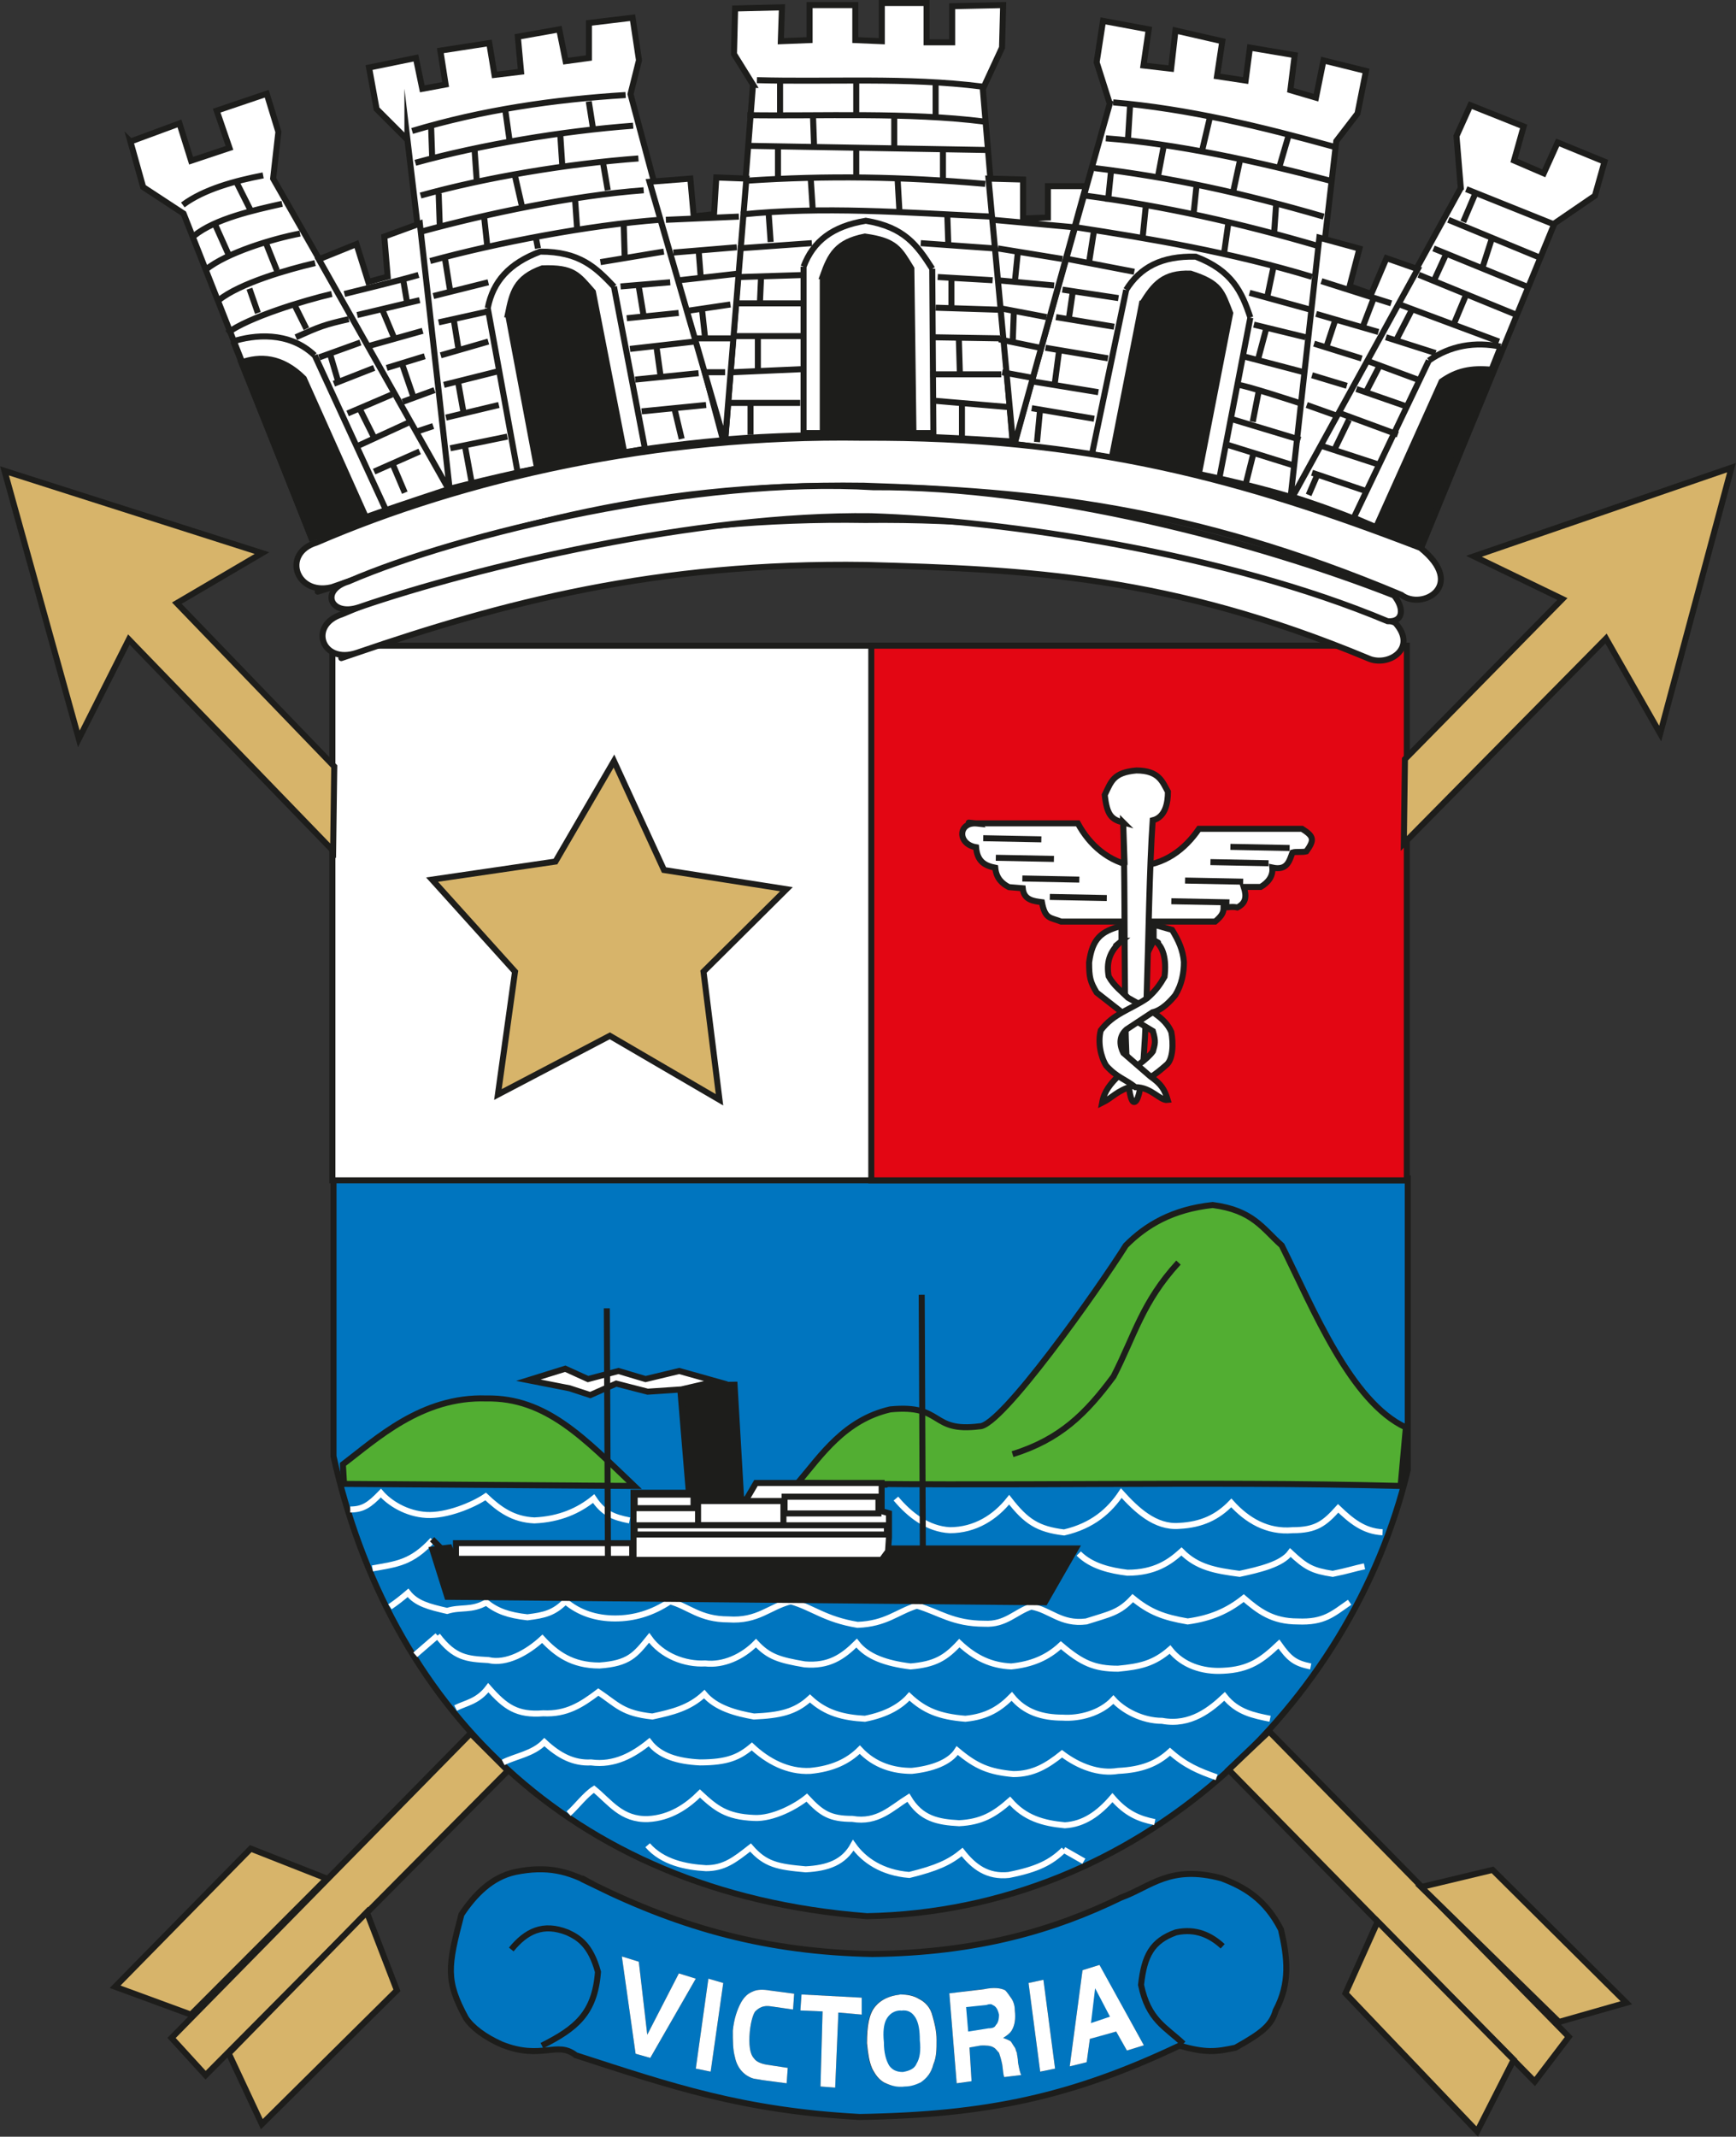 <?xml version="1.0" encoding="UTF-8"?><svg id="Camada_2" xmlns="http://www.w3.org/2000/svg" viewBox="0 0 92.29 113.54"><rect x="0" y="0" width="92.29" height="113.54" fill="#333333" stroke="none"/><g id="Camada_1-2"><path d="M17.73,62.57v14.81c2.87,12.95,12.27,23.2,28.36,24.44,14.52-.28,25.77-11.26,28.75-23.71v-15.49l-57.11-.06Z" style="fill:#0075bf; stroke-width:0px;"/><path d="M17.73,62.57v14.81c2.87,12.95,12.27,23.2,28.36,24.44,14.52-.28,25.77-11.26,28.75-23.71v-15.49l-57.11-.06Z" style="fill:none; stroke:#1d1d1b; stroke-miterlimit:22.93; stroke-width:.32px;"/><rect x="17.67" y="34.31" width="56.89" height="28.41" style="fill:#fff; stroke-width:0px;"/><rect x="17.67" y="34.31" width="56.89" height="28.41" style="fill:none; stroke:#1d1d1b; stroke-miterlimit:22.93; stroke-width:.32px;"/><rect x="46.32" y="34.31" width="28.47" height="28.41" style="fill:#e30613; stroke-width:0px;"/><rect x="46.32" y="34.31" width="28.47" height="28.41" style="fill:none; stroke:#1d1d1b; stroke-miterlimit:22.93; stroke-width:.32px;"/><path d="M51.94,43.75h5.36c.62,1.15,1.64,2.06,3.05,2.29,1.58-.06,2.65-.92,3.39-2h5.48c.62.4.68.57.23,1.2-.23.06-.56,0-.74.06-.17.46-.28.97-1.07.8.05.46-.23.8-.62,1.03h-.9c.17.52.11.86-.34,1.09-.28-.06-.45,0-.73,0,0,.29-.11.46-.45.75h-8.19c-.57-.23-.85-.11-1.02-1.03-.45-.06-.96-.11-1.02-.74l-.73-.06c-.34-.17-.68-.46-.73-1.03-.56-.11-.96-.34-1.02-1.09-1.02-.17-.96-1.37.06-1.26,0,0-1.02-.11,0,0" style="fill:#fff; stroke-width:0px;"/><path d="M51.94,43.75h5.36c.62,1.15,1.64,2.06,3.05,2.29,1.58-.06,2.65-.92,3.39-2h5.48c.62.4.68.57.23,1.2-.23.06-.56,0-.74.06-.17.46-.28.97-1.07.8.05.46-.23.8-.62,1.03h-.9c.17.52.11.86-.34,1.09-.28-.06-.45,0-.73,0,0,.29-.11.46-.45.75h-8.19c-.57-.23-.85-.11-1.02-1.03-.45-.06-.96-.11-1.02-.74l-.73-.06c-.34-.17-.68-.46-.73-1.03-.56-.11-.96-.34-1.02-1.09-1.02-.17-.96-1.37.06-1.26,0,0-1.02-.11,0,0Z" style="fill:none; stroke:#1d1d1b; stroke-miterlimit:22.93; stroke-width:.32px;"/><path d="M59.72,43.71c-.64-.17-.87-.4-.99-1.47.35-.73.46-1.19,1.68-1.3,1.22,0,1.39.62,1.68,1.13,0,.56-.12,1.35-.81,1.52-.35,5.03-.18,14.97-.99,14.97-.69,0-.4-9.89-.58-14.86,0,0,.17,4.97,0,0" style="fill:#fff; stroke-width:0px;"/><path d="M59.72,43.71c-.64-.17-.87-.4-.99-1.47.35-.73.46-1.19,1.68-1.3,1.22,0,1.39.62,1.68,1.13,0,.56-.12,1.35-.81,1.52-.35,5.03-.18,14.97-.99,14.97-.69,0-.4-9.89-.58-14.86,0,0,.17,4.97,0,0Z" style="fill:none; stroke:#1d1d1b; stroke-miterlimit:22.93; stroke-width:.32px;"/><path d="M59.62,50v-.8c-1.09.29-1.55.68-1.72,1.94,0,.8.06,1.03.4,1.6l1.38,1.08,1.61.97c.17.57.11.68,0,1.08-.29.4-1.04.97-1.84,1.31-.4.4-.75.8-.86,1.42.57-.28.75-.63,1.67-.91.75-.29,1.21-.63,1.72-1.08.4-.29.4-1.2.29-1.77-.34-.8-1.21-1.2-2.3-1.82-.34-.34-.75-.63-1.03-1.14-.12-.68,0-1.31.69-1.88,0,0-.69.57,0,0" style="fill:#fff; stroke-width:0px;"/><path d="M59.62,50v-.8c-1.09.29-1.55.68-1.72,1.94,0,.8.06,1.03.4,1.6l1.38,1.08,1.61.97c.17.57.11.68,0,1.08-.29.4-1.04.97-1.84,1.31-.4.4-.75.8-.86,1.42.57-.28.75-.63,1.67-.91.75-.29,1.21-.63,1.72-1.08.4-.29.4-1.2.29-1.77-.34-.8-1.21-1.2-2.3-1.82-.34-.34-.75-.63-1.03-1.14-.12-.68,0-1.31.69-1.88,0,0-.69.57,0,0Z" style="fill:none; stroke:#1d1d1b; stroke-miterlimit:22.93; stroke-width:.32px;"/><path d="M61.33,49.98v-.85l.98.28c.35.57.58,1.08.63,1.71,0,.57-.11,1.19-.46,1.76-.23.28-.69.8-1.21.91l-1.38.91c-.46.4-.34.91-.17,1.25l1.44,1.25c.57.4.75.68.92,1.25-.4.06-.86-.68-1.72-.68-.57-.45-.98-.51-1.55-1.14-.29-.46-.46-1.25-.29-1.88.69-.91,1.55-1.08,2.47-1.71.46-.4.69-.74.92-1.14.11-.91-.06-1.65-.57-1.94,0,0,.52.29,0,0" style="fill:#fff; stroke-width:0px;"/><path d="M61.33,49.98v-.85l.98.28c.35.57.58,1.08.63,1.71,0,.57-.11,1.19-.46,1.76-.23.28-.69.8-1.21.91l-1.38.91c-.46.4-.34.91-.17,1.25l1.44,1.25c.57.4.75.68.92,1.25-.4.06-.86-.68-1.72-.68-.57-.45-.98-.51-1.55-1.14-.29-.46-.46-1.25-.29-1.88.69-.91,1.55-1.08,2.47-1.71.46-.4.69-.74.92-1.14.11-.91-.06-1.65-.57-1.94,0,0,.52.29,0,0Z" style="fill:none; stroke:#1d1d1b; stroke-miterlimit:22.93; stroke-width:.32px;"/><path d="M62.27,47.89l3.09.06M63,46.79l3.09.06M64.35,45.81l3.09.06M65.41,45l3.15.06M55.81,47.66l3.03.06M54.35,46.68l3.03.06M52.94,45.58l3.09.06M52.27,44.54l3.09.06" style="fill:none; stroke:#1d1d1b; stroke-miterlimit:22.93; stroke-width:.32px;"/><polygon points="25.02 92.11 9.12 108.29 10.93 110.27 27 94.09 25.02 92.11" style="fill:#d7b46a; stroke-width:0px;"/><polygon points="25.02 92.11 9.12 108.29 10.93 110.27 27 94.09 25.02 92.11" style="fill:none; stroke:#1d1d1b; stroke-miterlimit:22.93; stroke-width:.32px;"/><polygon points="17.37 99.82 13.33 98.23 6.12 105.57 10.15 107.05 17.37 99.82" style="fill:#d7b46a; stroke-width:0px;"/><polygon points="17.37 99.82 13.33 98.23 6.12 105.57 10.15 107.05 17.37 99.82" style="fill:none; stroke:#1d1d1b; stroke-miterlimit:22.93; stroke-width:.32px;"/><polygon points="19.5 101.61 21.1 105.76 13.92 112.87 12.16 109.11 19.5 101.61" style="fill:#d7b46a; stroke-width:0px;"/><polygon points="19.5 101.61 21.1 105.76 13.92 112.87 12.16 109.11 19.5 101.61" style="fill:none; stroke:#1d1d1b; stroke-miterlimit:22.93; stroke-width:.32px;"/><path d="M65.32,94.04l16.27,16.57,1.81-2.38-15.93-16.23c-.91.85-2.15,2.04-2.15,2.04" style="fill:#d7b46a; stroke-width:0px;"/><path d="M65.32,94.04l16.27,16.57,1.81-2.38-15.93-16.23c-.91.85-2.15,2.04-2.15,2.04Z" style="fill:none; stroke:#1d1d1b; stroke-miterlimit:22.93; stroke-width:.32px;"/><polygon points="75.55 100.27 79.35 99.36 86.46 106.42 82.88 107.44 75.55 100.27" style="fill:#d7b46a; stroke-width:0px;"/><polygon points="75.55 100.27 79.35 99.36 86.46 106.42 82.88 107.44 75.55 100.27" style="fill:none; stroke:#1d1d1b; stroke-miterlimit:22.93; stroke-width:.32px;"/><polygon points="73.24 102.11 71.53 105.92 78.53 113.26 80.47 109.45 73.24 102.11" style="fill:#d7b46a; stroke-width:0px;"/><polygon points="73.24 102.11 71.53 105.92 78.53 113.26 80.47 109.45 73.24 102.11" style="fill:none; stroke:#1d1d1b; stroke-miterlimit:22.93; stroke-width:.32px;"/><polygon points="17.77 40.73 9.4 32.05 13.93 29.39 .24 25.02 4.19 39.26 6.85 33.98 17.71 45.21 17.77 40.73" style="fill:#d7b46a; stroke-width:0px;"/><polygon points="17.77 40.73 9.4 32.05 13.93 29.39 .24 25.02 4.19 39.26 6.85 33.98 17.71 45.21 17.77 40.73" style="fill:none; stroke:#1d1d1b; stroke-miterlimit:22.93; stroke-width:.32px;"/><polygon points="74.69 40.34 83.06 31.83 78.36 29.56 92.05 24.85 88.26 38.98 85.38 33.93 74.63 44.82 74.69 40.34" style="fill:#d7b46a; stroke-width:0px;"/><polygon points="74.69 40.34 83.06 31.83 78.36 29.56 92.05 24.85 88.26 38.98 85.38 33.93 74.63 44.82 74.69 40.34" style="fill:none; stroke:#1d1d1b; stroke-miterlimit:22.93; stroke-width:.32px;"/><path d="M6.94,7.52l2.6-.96.62,1.98,2.04-.68-.68-1.98,2.66-.9.62,2.03-.28,2.48c3.11,5.42,6.28,11.06,9.39,16.48-2.55.85-4.98,1.64-7.36,2.6l-6.79-17.22-2.15-1.41-.68-2.43Z" style="fill:#fff; stroke-width:0px;"/><path d="M6.94,7.52l2.6-.96.62,1.98,2.04-.68-.68-1.98,2.66-.9.62,2.03-.28,2.48c3.11,5.42,6.28,11.06,9.39,16.48-2.55.85-4.98,1.64-7.36,2.6l-6.79-17.22-2.15-1.41-.68-2.43Z" style="fill:none; stroke:#1d1d1b; stroke-miterlimit:22.93; stroke-width:.32px;"/><path d="M21.66,7.43l-1.64-1.64-.4-2.2,2.49-.51.34,1.64,1.24-.23-.28-1.8,2.6-.4.28,1.69,1.41-.17-.17-1.86,2.2-.39.34,1.69,1.24-.17v-1.86l2.32-.28.34,2.26-.45,1.8,4.92,18.39c-5.09.45-9.66,1.35-14.58,2.59l-2.2-18.56Z" style="fill:#fff; stroke-width:0px;"/><path d="M21.66,7.43l-1.64-1.64-.4-2.2,2.49-.51.34,1.64,1.24-.23-.28-1.8,2.6-.4.28,1.69,1.41-.17-.17-1.86,2.2-.39.34,1.69,1.24-.17v-1.86l2.32-.28.34,2.26-.45,1.8,4.92,18.39c-5.09.45-9.66,1.35-14.58,2.59l-2.2-18.56Z" style="fill:none; stroke:#1d1d1b; stroke-miterlimit:22.93; stroke-width:.32px;"/><path d="M58.98,5.45l-.68-2.14.34-2.2,2.43.45-.28,1.92,1.47.17.23-2.03,2.49.57-.28,1.86,1.52.23.23-1.75,2.38.4-.23,1.86,1.36.4.4-1.98,2.26.56-.45,2.26-1.13,1.47c-.73,6.32-1.47,12.64-2.2,18.97-4.92-1.47-9.95-2.2-14.92-2.88l5.09-18.12Z" style="fill:#fff; stroke-width:0px;"/><path d="M58.98,5.45l-.68-2.14.34-2.2,2.43.45-.28,1.92,1.47.17.23-2.03,2.49.57-.28,1.86,1.52.23.23-1.75,2.38.4-.23,1.86,1.36.4.4-1.98,2.26.56-.45,2.26-1.13,1.47c-.73,6.32-1.47,12.64-2.2,18.97-4.92-1.47-9.95-2.2-14.92-2.88l5.09-18.12Z" style="fill:none; stroke:#1d1d1b; stroke-miterlimit:22.93; stroke-width:.32px;"/><path d="M40.04,4.51l-1.02-1.64.06-2.42,2.49-.06-.06,1.8,1.53-.06V.27h2.43v1.86l1.41.06V.16h2.38v2.09h1.36V.33l2.71-.06-.06,2.26-1.02,2.2,1.58,18.73c-5.15-.34-10.23-.51-15.27-.11l1.47-18.84Z" style="fill:#fff; stroke-width:0px;"/><path d="M40.04,4.51l-1.02-1.64.06-2.42,2.49-.06-.06,1.8,1.53-.06V.27h2.43v1.86l1.41.06V.16h2.38v2.09h1.36V.33l2.71-.06-.06,2.26-1.02,2.2,1.58,18.73c-5.15-.34-10.23-.51-15.27-.11l1.47-18.84Z" style="fill:none; stroke:#1d1d1b; stroke-miterlimit:22.93; stroke-width:.32px;"/><path d="M77.66,10l-.23-2.77.74-1.64,2.83,1.13-.51,1.81,1.58.68.74-1.64,2.49,1.02-.51,1.81-2.15,1.47-7.08,17.22c-2.21-1.02-4.59-1.98-6.91-2.71l9-16.37Z" style="fill:#fff; stroke-width:0px;"/><path d="M77.66,10l-.23-2.77.74-1.64,2.83,1.13-.51,1.81,1.58.68.74-1.64,2.49,1.02-.51,1.81-2.15,1.47-7.08,17.22c-2.21-1.02-4.59-1.98-6.91-2.71l9-16.37Z" style="fill:none; stroke:#1d1d1b; stroke-miterlimit:22.93; stroke-width:.32px;"/><polygon points="16.95 13.78 18.95 12.97 19.58 14.98 20.61 14.7 20.43 12.57 22.32 11.88 23.92 26.12 16.95 13.78" style="fill:#fff; stroke-width:0px;"/><polygon points="16.95 13.78 18.95 12.97 19.58 14.98 20.61 14.7 20.43 12.57 22.32 11.88 23.92 26.12 16.95 13.78" style="fill:none; stroke:#1d1d1b; stroke-miterlimit:22.93; stroke-width:.32px;"/><polygon points="34.53 9.66 36.7 9.49 36.88 11.5 37.96 11.38 38.08 9.43 39.68 9.49 38.54 23.51 34.53 9.66" style="fill:#fff; stroke-width:0px;"/><polygon points="34.53 9.66 36.7 9.49 36.88 11.5 37.96 11.38 38.08 9.43 39.68 9.49 38.54 23.51 34.53 9.66" style="fill:none; stroke:#1d1d1b; stroke-miterlimit:22.93; stroke-width:.32px;"/><polygon points="52.55 9.49 54.39 9.54 54.39 11.61 55.71 11.56 55.71 9.89 57.73 9.89 53.88 23.8 52.55 9.49" style="fill:#fff; stroke-width:0px;"/><polygon points="52.55 9.49 54.39 9.54 54.39 11.61 55.71 11.56 55.71 9.89 57.73 9.89 53.88 23.8 52.55 9.49" style="fill:none; stroke:#1d1d1b; stroke-miterlimit:22.93; stroke-width:.32px;"/><polygon points="70.14 12.63 72.27 13.21 71.75 15.21 72.9 15.62 73.71 13.72 75.37 14.3 68.59 26.63 70.14 12.63" style="fill:#fff; stroke-width:0px;"/><polygon points="70.14 12.63 72.27 13.21 71.75 15.21 72.9 15.62 73.71 13.72 75.37 14.3 68.59 26.63 70.14 12.63" style="fill:none; stroke:#1d1d1b; stroke-miterlimit:22.93; stroke-width:.32px;"/><path d="M12.83,19.26c.97-.34,2.12-.34,3.32.85l3.26,7.28-2.86,1.14-3.72-9.27Z" style="fill:#1d1d1b; stroke-width:0px;"/><path d="M12.83,19.26c.97-.34,2.12-.34,3.32.85l3.26,7.28-2.86,1.14-3.72-9.27Z" style="fill:none; stroke:#1d1d1b; stroke-miterlimit:22.93; stroke-width:.32px;"/><path d="M16.73,18.88l3.82,8.29-3.99,1.42-4.16-10.45M12.39,18.14c1.08-.34,2.96-.57,4.33.74" style="fill:none; stroke:#1d1d1b; stroke-miterlimit:22.93; stroke-width:.32px;"/><path d="M27,16.7c.23-1.13.4-1.93,1.83-2.44,1.66-.06,1.89.34,2.69,1.25l1.66,8.51-4.63.85-1.54-8.17Z" style="fill:#1d1d1b; stroke-width:0px;"/><path d="M27,16.7c.23-1.13.4-1.93,1.83-2.44,1.66-.06,1.89.34,2.69,1.25l1.66,8.51-4.63.85-1.54-8.17Z" style="fill:none; stroke:#1d1d1b; stroke-miterlimit:22.93; stroke-width:.32px;"/><path d="M32.64,15.23l1.65,8.62-6.77,1.25-1.59-8.73M25.93,16.37c.28-1.42,1.14-2.38,2.79-3,2.11,0,2.96.85,3.93,1.87" style="fill:none; stroke:#1d1d1b; stroke-miterlimit:22.93; stroke-width:.32px;"/><path d="M43.74,14.67c.4-1.13.75-1.81,2.24-2.1,1.66.23,1.84.68,2.47,1.7l.11,8.68-4.82.06v-8.34Z" style="fill:#1d1d1b; stroke-width:0px;"/><path d="M43.74,14.67c.4-1.13.75-1.81,2.24-2.1,1.66.23,1.84.68,2.47,1.7l.11,8.68-4.82.06v-8.34Z" style="fill:none; stroke:#1d1d1b; stroke-miterlimit:22.93; stroke-width:.32px;"/><path d="M49.56,14.28l.06,8.73h-6.9v-8.84M42.72,14.17c.51-1.36,1.54-2.15,3.31-2.44,2.05.34,2.73,1.3,3.53,2.55" style="fill:none; stroke:#1d1d1b; stroke-miterlimit:22.93; stroke-width:.32px;"/><path d="M60.72,16.13c.63-1.02,1.14-1.64,2.57-1.59,1.6.51,1.66.96,2.11,2.1l-1.66,8.51-4.63-.85,1.6-8.17Z" style="fill:#1d1d1b; stroke-width:0px;"/><path d="M60.72,16.13c.63-1.02,1.14-1.64,2.57-1.59,1.6.51,1.66.96,2.11,2.1l-1.66,8.51-4.63-.85,1.6-8.17Z" style="fill:none; stroke:#1d1d1b; stroke-miterlimit:22.93; stroke-width:.32px;"/><path d="M66.47,16.88l-1.65,8.56-6.77-1.3,1.82-8.73M59.87,15.4c.74-1.19,1.88-1.81,3.7-1.76,1.93.74,2.45,1.87,2.9,3.23" style="fill:none; stroke:#1d1d1b; stroke-miterlimit:22.93; stroke-width:.32px;"/><path d="M79.33,19.65c-1.15-.11-1.89.06-2.69.62l-3.43,7.62,2.35,1.02,3.78-9.27Z" style="fill:#1d1d1b; stroke-width:0px;"/><path d="M79.33,19.65c-1.15-.11-1.89.06-2.69.62l-3.43,7.62,2.35,1.02,3.78-9.27Z" style="fill:none; stroke:#1d1d1b; stroke-miterlimit:22.93; stroke-width:.32px;"/><path d="M75.96,19.16l-3.99,8.35,3.59,1.53,4.22-10.62M79.78,18.42c-1.37-.28-2.68-.06-3.82.74" style="fill:none; stroke:#1d1d1b; stroke-miterlimit:22.93; stroke-width:.32px;"/><polygon points="22.97 46.74 29.53 45.78 32.64 40.44 35.3 46.23 41.81 47.25 37.4 51.63 38.25 58.44 32.42 55.04 26.47 58.16 27.38 51.63 22.97 46.74" style="fill:#d7b46a; stroke-width:0px;"/><polygon points="22.97 46.74 29.53 45.78 32.64 40.44 35.3 46.23 41.81 47.25 37.4 51.63 38.25 58.44 32.42 55.04 26.47 58.16 27.38 51.63 22.97 46.74" style="fill:none; stroke:#1d1d1b; stroke-miterlimit:22.93; stroke-width:.32px;"/><path d="M17.79,31.15c8.16-2.84,16.15-5.51,28.13-5.34,9.11.29,17.33,1.08,28.58,5.8,1.12.85,3.49-.51,1.01-2.5-9.45-3.64-17.72-5.91-29.65-5.85-11.03-.17-21.27,2.22-29.03,5.57-1.91.57-1.07,2.96.96,2.33,0,0-2.03.63,0,0" style="fill:#fff; stroke-width:0px;"/><path d="M17.79,31.15c8.16-2.84,16.15-5.51,28.13-5.34,9.11.29,17.33,1.08,28.58,5.8,1.12.85,3.49-.51,1.01-2.5-9.45-3.64-17.72-5.91-29.65-5.85-11.03-.17-21.27,2.22-29.03,5.57-1.91.57-1.07,2.96.96,2.33,0,0-2.03.63,0,0Z" style="fill:none; stroke:#1d1d1b; stroke-miterlimit:22.93; stroke-width:.32px;"/><path d="M18.97,34.69c7.65-2.62,15.87-4.84,27.07-4.67,8.5.23,16.15.57,26.67,4.95,1.07.51,2.7-.51,1.46-1.88-8.83-3.47-17.11-5.58-28.19-5.46-10.3-.17-20.6,1.94-27.8,5.01-1.8.57-1.07,2.68.79,2.05,0,0-1.86.63,0,0" style="fill:#fff; stroke-width:0px;"/><path d="M18.97,34.69c7.65-2.62,15.87-4.84,27.07-4.67,8.5.23,16.15.57,26.67,4.95,1.07.51,2.7-.51,1.46-1.88-8.83-3.47-17.11-5.58-28.19-5.46-10.3-.17-20.6,1.94-27.8,5.01-1.8.57-1.07,2.68.79,2.05,0,0-1.86.63,0,0Z" style="fill:none; stroke:#1d1d1b; stroke-miterlimit:22.93; stroke-width:.32px;"/><path d="M19.08,32.27c6.3-2.16,18.01-4.96,27.23-4.84,7.03.23,18.79,1.94,27.46,5.58.84.06.9-.68.34-1.37-7.26-2.85-18.46-5.81-27.68-5.75-9.28-.57-22,2.45-27.91,5.01-1.52.46-.96,1.88.56,1.37,0,0-1.52.51,0,0" style="fill:#fff; stroke-width:0px;"/><path d="M19.08,32.27c6.3-2.16,18.01-4.96,27.23-4.84,7.03.23,18.79,1.94,27.46,5.58.84.06.9-.68.34-1.37-7.26-2.85-18.46-5.81-27.68-5.75-9.28-.57-22,2.45-27.91,5.01-1.52.46-.96,1.88.56,1.37,0,0-1.52.51,0,0Z" style="fill:none; stroke:#1d1d1b; stroke-miterlimit:22.93; stroke-width:.32px;"/><path d="M18.23,77.81c1.75-1.32,4.18-3.62,7.63-3.5,3.17-.06,5.2,2.12,7.86,4.65l-15.43-.11-.06-1.03Z" style="fill:#52ae32; stroke-width:0px;"/><path d="M18.23,77.81c1.75-1.32,4.18-3.62,7.63-3.5,3.17-.06,5.2,2.12,7.86,4.65l-15.43-.11-.06-1.03Z" style="fill:none; stroke:#1d1d1b; stroke-miterlimit:22.93; stroke-width:.32px;"/><path d="M42.42,78.79c1.24-1.47,2.48-3.34,4.91-3.9,2.88-.28,2.09,1.24,4.74.9,1.13.06,6.32-7.29,7.78-9.61,1.07-1.08,2.48-1.92,4.62-2.15,2.14.28,2.65,1.24,3.67,2.15,1.69,3.39,3.67,8.31,6.6,9.67l-.28,3.11c-10.6-.28-21.49.06-32.03-.17,0,0,10.54.23,0,0" style="fill:#52ae32; stroke-width:0px;"/><path d="M42.42,78.79c1.24-1.47,2.48-3.34,4.91-3.9,2.88-.28,2.09,1.24,4.74.9,1.13.06,6.32-7.29,7.78-9.61,1.07-1.08,2.48-1.92,4.62-2.15,2.14.28,2.65,1.24,3.67,2.15,1.69,3.39,3.67,8.31,6.6,9.67l-.28,3.11c-10.6-.28-21.49.06-32.03-.17,0,0,10.54.23,0,0Z" style="fill:none; stroke:#1d1d1b; stroke-miterlimit:22.93; stroke-width:.32px;"/><path d="M19.8,83.34c1.29-.23,2.08-.29,3.2-1.51M47.63,79.63c.73.87,1.69,1.62,2.87,1.68,1.35,0,2.42-.7,3.15-1.62.9,1.16,1.52,1.57,2.92,1.74,1.52-.35,2.42-1.16,3.04-2.09.79.87,1.8,1.85,3.09,1.74,1.18-.06,2.03-.46,2.76-1.22.84.93,1.91,1.57,3.26,1.45,1.24,0,1.69-.35,2.42-1.16.67.64,1.35,1.22,2.36,1.27M18.62,80.21c.67,0,1.01-.23,1.63-.87.45.52,1.35,1.1,2.42,1.16,1.07.06,2.47-.52,3.15-.98.73.69,1.46,1.22,2.59,1.27,1.35-.06,2.36-.52,3.15-1.16.5.75,1.01.99,1.91,1.16" style="fill:none; stroke:#fff; stroke-miterlimit:22.93; stroke-width:.32px;"/><line x1="22.97" y1="81.79" x2="23.82" y2="82.65" style="fill:none; stroke:#1d1d1b; stroke-miterlimit:22.93; stroke-width:.32px;"/><path d="M30.23,96.37c.39-.34.9-1.02,1.35-1.3.84.68,1.46,1.64,2.87,1.59,1.18-.06,2.08-.68,2.76-1.36.85.79,1.41,1.24,2.87,1.3,1.01.06,2.25-.62,2.81-1.08.79.85,1.24,1.13,2.42,1.13,1.35.23,2.08-.57,2.98-1.13.67,1.13,1.57,1.3,2.7,1.36,1.18-.06,1.86-.45,2.7-1.19.79.91,1.74,1.19,2.92,1.3,1.01-.06,1.8-.62,2.53-1.47.73.85,1.41,1.13,2.25,1.3M26.75,93.65c.67-.34,1.58-.45,2.19-1.08.79.74,1.57,1.13,2.48,1.08,1.24.17,2.25-.4,3.09-1.08.56.74,1.52,1.02,2.7,1.08,1.46,0,2.08-.28,2.76-.85.84.79,1.91,1.36,3.1,1.3,1.18-.11,2.02-.51,2.64-1.13.79.85,1.8,1.13,2.76,1.13,1.07-.11,2.02-.45,2.42-1.08,1.01.85,1.69,1.13,2.98,1.25,1.07,0,1.8-.45,2.59-1.08.9.68,1.97,1.08,2.98.91,1.29-.06,2.08-.4,2.76-1.02.84.74,1.52,1.02,2.48,1.36M24.22,90.76c.56-.28,1.18-.34,1.74-1.08.9,1.02,1.52,1.47,2.92,1.36,1.24.06,2.03-.45,2.93-1.13,1.01.68,1.29,1.13,2.87,1.3,1.07-.23,1.97-.45,2.76-1.19.62.74,1.69,1.02,2.64,1.19,1.35-.06,2.19-.23,2.98-.96.84.79,1.8,1.02,2.92,1.08,1.18-.23,1.91-.68,2.36-1.19.79.74,1.58,1.08,2.98,1.19,1.18-.11,1.86-.57,2.47-1.19.68.85,1.63,1.13,2.7,1.13.9.06,2.02-.23,2.7-.96.51.57,1.52,1.13,2.59,1.13,1.52.28,2.59-.62,3.32-1.3.67.85,1.57,1.02,2.42,1.19M23.26,86.91c.9,1.19,1.57,1.24,2.7,1.3.96.23,2.08-.4,2.87-1.13.73.79,1.58,1.42,3.04,1.42,1.57-.11,1.91-.57,2.64-1.47.68.96,1.91,1.42,2.98,1.36.96.11,1.97-.34,2.7-1.08.68.73,1.24.9,2.59,1.13,1.29.11,2.02-.4,2.76-1.13.56.73,1.57,1.08,2.87,1.24,1.29-.11,1.86-.45,2.59-1.24.84.79,1.69,1.19,2.76,1.24,1.07-.11,1.91-.45,2.64-1.13,1.12.96,1.8,1.25,3.04,1.25,1.18-.11,1.91-.28,2.76-1.02.67.85,1.74,1.19,2.81,1.13,1.41-.06,2.08-.57,2.98-1.42.56.79.85,1.02,1.69,1.19M22.08,87.93l1.18-1.02M20.73,85.38c.34-.23.62-.45.96-.74.45.57,1.12.74,2.08.96.73-.23,1.29,0,2.08-.45.56.45,1.18.68,2.19.79.9-.11,1.41-.23,2.02-.85.73.62,1.63.91,2.64.91s1.97-.28,2.92-.91c1.01.28,1.58.96,3.1.96,1.58.11,2.19-.68,3.32-.96,1.18.34,1.8.96,3.55,1.25,1.52-.06,2.08-.68,3.15-1.02,1.18.34,1.91.96,3.6.96,1.12.06,1.63-.62,2.48-.91,1.01.17,1.57.96,2.93.79,1.24-.4,1.74-.45,2.47-1.24.9.74,1.63,1.02,2.92,1.24,1.24-.17,2.14-.57,2.98-1.24.79.68,1.52,1.24,2.87,1.24,1.41.06,1.86-.4,2.76-1.02M57.35,82.55c.67.68,1.69.91,2.59,1.02,1.46,0,2.25-.57,2.87-1.13.84.85,1.8,1.02,3.09,1.19,1.07-.23,2.25-.51,2.7-1.13.84.79,1.18.96,2.25,1.13.84-.17,1.12-.28,1.69-.4" style="fill:none; stroke:#fff; stroke-miterlimit:22.93; stroke-width:.32px;"/><path d="M31.56,100.15c4.73,2.32,9.23,3.57,14.81,3.68,5.63-.06,9.74-1.3,13.23-3,1.58-.57,2.59-1.76,5.35-1.02,1.18.45,2.31,1.08,3.15,2.72.34,1.47.51,2.83-.28,4.3-.22.79-.73,1.19-2.14,1.98-1.07.23-1.58.28-2.98-.11-5.74,2.72-10.25,3.68-17,3.79-6.25-.34-10.02-1.64-15.09-3.28-1.01-.79-1.8.28-3.94-.57-.9-.4-1.58-.91-1.91-1.42-1.07-1.98-.96-2.72-.23-5.49.68-1.02,1.58-1.98,2.87-2.26,1.69-.34,2.81-.06,4.17.68,0,0-1.35-.74,0,0" style="fill:#0075bf; stroke-width:0px;"/><path d="M31.56,100.15c4.73,2.32,9.23,3.57,14.81,3.68,5.63-.06,9.74-1.3,13.23-3,1.58-.57,2.59-1.76,5.35-1.02,1.18.45,2.31,1.08,3.15,2.72.34,1.47.51,2.83-.28,4.3-.22.79-.73,1.19-2.14,1.98-1.07.23-1.58.28-2.98-.11-5.74,2.72-10.25,3.68-17,3.79-6.25-.34-10.02-1.64-15.09-3.28-1.01-.79-1.8.28-3.94-.57-.9-.4-1.58-.91-1.91-1.42-1.07-1.98-.96-2.72-.23-5.49.68-1.02,1.58-1.98,2.87-2.26,1.69-.34,2.81-.06,4.17.68,0,0-1.35-.74,0,0Z" style="fill:none; stroke:#1d1d1b; stroke-miterlimit:22.93; stroke-width:.32px;"/><path d="M65,103.42c-.62-.57-1.41-.97-2.48-.74-1.29.46-1.69,1.25-1.86,2.79.39,1.88,1.29,2.22,2.25,3.13M27.18,103.59c.79-.97,1.69-1.42,2.98-.91.62.28,1.24.68,1.63,2.1-.17,2.22-1.18,3.01-2.98,3.92" style="fill:none; stroke:#1d1d1b; stroke-miterlimit:22.93; stroke-width:.32px;"/><polygon points="58.5 108.17 58.5 107.33 59.01 107.16 58.5 106.21 58.5 104.52 60.81 108.68 59.91 108.96 59.35 107.95 58.5 108.17" style="fill:#1d1d1b; stroke-width:0px;"/><polygon points="58.5 104.52 58.5 106.21 58.22 105.65 58 107.5 58.5 107.33 58.5 108.17 57.94 108.34 57.77 109.58 56.87 109.8 57.55 104.69 58.45 104.41 58.5 104.52" style="fill:#1d1d1b; stroke-width:0px;"/><path d="M52.21,108.68v-.84l.34-.06c.23,0,.34-.06.39-.17.11-.11.17-.28.17-.56-.06-.28-.17-.45-.34-.51-.06-.06-.17-.06-.34,0h-.22v-.84h.11c.51-.11.9-.06,1.12.06.11.11.22.28.34.45.11.17.17.39.17.62.06.45,0,.79-.17,1.07-.11.17-.28.28-.45.39.17.06.28.11.39.17.06.06.11.17.23.34.06.06.06.17.11.28,0,.11.06.28.06.51.06.34.11.56.17.67l-.9.11c-.06-.11-.06-.34-.11-.67-.06-.28-.11-.45-.17-.62-.11-.11-.17-.22-.28-.28-.17-.11-.34-.11-.62-.11" style="fill:#1d1d1b; stroke-width:0px;"/><polygon points="55.3 110.08 54.68 105.37 55.47 105.2 56.09 109.92 55.3 110.08" style="fill:#1d1d1b; stroke-width:0px;"/><polygon points="52.21 105.7 52.21 106.55 51.37 106.66 51.48 107.95 52.21 107.84 52.21 108.68 52.16 108.68 51.54 108.79 51.65 110.59 50.86 110.7 50.47 105.93 52.21 105.7" style="fill:#1d1d1b; stroke-width:0px;"/><path d="M47.94,110.87v-.79h.06c.34-.06.62-.17.73-.45.17-.28.23-.67.17-1.24,0-.51-.06-.9-.22-1.18-.17-.28-.39-.39-.73-.39v-.84c.34,0,.62.06.9.22.34.17.62.45.73.9.11.39.22.79.22,1.29s0,.9-.17,1.29c-.11.45-.34.73-.67.95-.23.11-.51.22-.84.22h-.17s.06,0,0,0" style="fill:#1d1d1b; stroke-width:0px;"/><polygon points="36.99 105.14 34.57 109.35 33.79 109.13 33.06 103.96 33.96 104.24 34.41 108.12 36.09 104.86 36.99 105.14" style="fill:#1d1d1b; stroke-width:0px;"/><path d="M47.94,105.98v.84h-.06c-.34,0-.62.17-.79.5-.11.23-.17.62-.11,1.18,0,.56.11.96.28,1.24.17.22.39.34.67.34v.79c-.34,0-.67-.06-.96-.22-.28-.17-.45-.4-.62-.73-.17-.39-.22-.79-.28-1.35,0-.9.11-1.57.45-1.96.28-.34.73-.56,1.29-.62h.11Z" style="fill:#1d1d1b; stroke-width:0px;"/><polygon points="36.99 109.92 37.66 105.14 38.45 105.37 37.78 110.08 36.99 109.92" style="fill:#1d1d1b; stroke-width:0px;"/><path d="M41.88,109.86l-.06.84-1.29-.17c-.28-.06-.45-.06-.56-.11-.45-.17-.79-.56-.9-1.12-.11-.39-.11-.84-.11-1.4.06-.62.23-1.12.45-1.52.17-.28.34-.45.62-.56.22-.11.56-.11.9-.05l1.29.17-.06.84-1.18-.17c-.39-.06-.62.06-.84.28-.11.17-.22.51-.28,1.07-.06.67,0,1.18.22,1.41.11.17.34.28.67.34l1.12.17Z" style="fill:#1d1d1b; stroke-width:0px;"/><polygon points="43.73 106.88 42.55 106.83 42.61 105.98 45.81 106.15 45.81 107.05 44.57 106.94 44.4 110.93 43.62 110.87 43.73 106.88" style="fill:#1d1d1b; stroke-width:0px;"/><polygon points="36.99 105.14 34.57 109.35 33.79 109.13 33.06 103.96 33.96 104.24 34.41 108.12 36.09 104.86 36.99 105.14" style="fill:#fff; stroke-width:0px;"/><polygon points="36.99 109.92 37.66 105.14 38.45 105.37 37.78 110.08 36.99 109.92" style="fill:#fff; stroke-width:0px;"/><path d="M41.88,109.86l-.06.84-1.29-.17c-.28-.06-.45-.06-.56-.11-.45-.17-.79-.56-.9-1.12-.11-.39-.11-.84-.11-1.4.06-.62.23-1.12.45-1.52.17-.28.34-.45.62-.56.22-.11.56-.11.9-.05l1.29.17-.06.84-1.18-.17c-.39-.06-.62.06-.84.28-.11.17-.22.51-.28,1.07-.06.67,0,1.18.22,1.41.11.17.34.28.67.34l1.12.17Z" style="fill:#fff; stroke-width:0px;"/><polygon points="43.73 106.88 42.55 106.83 42.61 105.98 45.81 106.15 45.81 107.05 44.57 106.94 44.4 110.93 43.62 110.87 43.73 106.88" style="fill:#fff; stroke-width:0px;"/><path d="M47.83,105.98c.39,0,.73.06,1.01.23.34.17.62.45.73.9.11.39.22.79.22,1.29s0,.9-.17,1.29c-.11.45-.34.73-.67.96-.23.11-.51.22-.84.22-.45.06-.79-.06-1.12-.22-.28-.17-.45-.4-.62-.73-.17-.39-.22-.79-.28-1.35,0-.9.11-1.57.45-1.96.28-.34.73-.56,1.29-.62" style="fill:#fff; stroke-width:0px;"/><path d="M47.89,106.83c-.34,0-.62.17-.79.51-.11.23-.17.62-.11,1.18,0,.56.11.95.28,1.24.17.23.39.34.73.34.34-.06.62-.17.73-.45.17-.28.23-.67.17-1.24,0-.51-.06-.9-.22-1.18-.17-.28-.39-.45-.79-.39" style="fill:#0075bf; stroke-width:0px;"/><path d="M51.54,108.79l.11,1.8-.79.11-.39-4.78,1.85-.22c.51-.11.9-.06,1.12.06.11.11.22.28.34.45.11.17.17.39.17.62.05.45,0,.79-.17,1.07-.11.17-.28.28-.45.39.17.06.28.11.39.17.06.06.11.17.23.34.05.06.05.17.11.28,0,.11.06.28.06.51.06.34.11.56.17.67l-.9.11c-.06-.11-.06-.34-.11-.67-.06-.28-.11-.45-.17-.62-.11-.11-.17-.22-.28-.28-.17-.11-.39-.11-.68-.11l-.62.11Z" style="fill:#fff; stroke-width:0px;"/><path d="M51.48,107.95l1.07-.17c.23,0,.34-.06.39-.17.11-.11.17-.28.17-.56-.06-.28-.17-.45-.34-.51-.06-.06-.17-.06-.34,0l-1.07.11.11,1.29Z" style="fill:#0075bf; stroke-width:0px;"/><polygon points="55.3 110.08 54.68 105.37 55.47 105.2 56.09 109.92 55.3 110.08" style="fill:#fff; stroke-width:0px;"/><polygon points="56.87 109.8 57.55 104.69 58.45 104.41 60.81 108.68 59.91 108.96 59.34 107.95 57.94 108.34 57.77 109.58 56.87 109.8" style="fill:#fff; stroke-width:0px;"/><polygon points="58.22 105.65 58 107.5 59.01 107.16 58.22 105.65" style="fill:#0075bf; stroke-width:0px;"/><path d="M56.55,98.29l1.07.61M34.43,98.05c.79.91,2.03,1.16,3.1,1.22.96,0,1.52-.43,2.37-1.1.79.91,1.46,1.03,2.93,1.16,1.18-.06,2.03-.37,2.53-1.28.56.79,1.52,1.46,2.98,1.58,1.46-.36,2.14-.67,2.81-1.22.62.79,1.35,1.34,2.48,1.22,1.52-.3,2.25-.67,2.93-1.34" style="fill:none; stroke:#fff; stroke-miterlimit:22.93; stroke-width:.32px;"/><path d="M53.83,77.27c2.54-.79,3.9-2.15,5.37-4.13,1.13-2.21,1.53-3.96,3.45-6.05" style="fill:none; stroke:#1d1d1b; stroke-miterlimit:22.93; stroke-width:.32px;"/><polygon points="23.78 84.85 55.55 85.14 57.19 82.28 47.37 82.28 46.86 82.98 24.18 82.98 23.89 82.23 22.99 82.34 23.78 84.85" style="fill:#1d1d1b; stroke-width:0px;"/><polygon points="23.78 84.85 55.55 85.14 57.19 82.28 47.37 82.28 46.86 82.98 24.18 82.98 23.89 82.23 22.99 82.34 23.78 84.85" style="fill:none; stroke:#1d1d1b; stroke-miterlimit:22.93; stroke-width:.32px;"/><polygon points="33.68 82.89 33.68 79.32 36.57 79.32 37.3 79.72 39.68 79.67 40.19 78.8 46.87 78.8 46.87 80.3 47.26 80.41 47.26 81.68 47.21 82.43 46.87 82.89 33.68 82.89" style="fill:#fff; stroke-width:0px;"/><polygon points="33.68 82.89 33.68 79.32 36.57 79.32 37.3 79.72 39.68 79.67 40.19 78.8 46.87 78.8 46.87 80.3 47.26 80.41 47.26 81.68 47.21 82.43 46.87 82.89 33.68 82.89" style="fill:none; stroke:#1d1d1b; stroke-miterlimit:22.93; stroke-width:.32px;"/><polygon points="36.15 73.63 39.05 73.58 39.4 79.63 37.37 79.69 36.62 79.29 36.15 73.63" style="fill:#1d1d1b; stroke-width:0px;"/><polygon points="36.15 73.63 39.05 73.58 39.4 79.63 37.37 79.69 36.62 79.29 36.15 73.63" style="fill:none; stroke:#1d1d1b; stroke-miterlimit:22.93; stroke-width:.32px;"/><path d="M36.43,75.14h2.71M49,68.8l.06,13.48" style="fill:none; stroke:#1d1d1b; stroke-miterlimit:22.93; stroke-width:.32px;"/><polygon points="38.07 73.4 36.11 72.85 34.32 73.28 32.88 72.85 31.26 73.28 30.05 72.73 28.09 73.34 30.28 73.77 31.38 74.13 32.76 73.52 34.43 73.95 36.22 73.83 38.07 73.4" style="fill:#fff; stroke-width:0px;"/><polygon points="38.07 73.4 36.11 72.85 34.32 73.28 32.88 72.85 31.26 73.28 30.05 72.73 28.09 73.34 30.28 73.77 31.38 74.13 32.76 73.52 34.43 73.95 36.22 73.83 38.07 73.4" style="fill:none; stroke:#1d1d1b; stroke-miterlimit:22.93; stroke-width:.32px;"/><rect x="33.74" y="79.42" width="3.13" height=".72" style="fill:#fff; stroke-width:0px;"/><rect x="33.74" y="79.42" width="3.13" height=".72" style="fill:none; stroke:#1d1d1b; stroke-miterlimit:22.93; stroke-width:.32px;"/><rect x="41.71" y="79.53" width="4.99" height=".89" style="fill:#fff; stroke-width:0px;"/><rect x="41.71" y="79.53" width="4.99" height=".89" style="fill:none; stroke:#1d1d1b; stroke-miterlimit:22.93; stroke-width:.32px;"/><rect x="37.11" y="79.76" width="4.54" height="1.28" style="fill:#fff; stroke-width:0px;"/><rect x="37.11" y="79.76" width="4.54" height="1.28" style="fill:none; stroke:#1d1d1b; stroke-miterlimit:22.93; stroke-width:.32px;"/><rect x="33.74" y="81.05" width="13.41" height=".49" style="fill:#fff; stroke-width:0px;"/><rect x="33.74" y="81.05" width="13.41" height=".49" style="fill:none; stroke:#1d1d1b; stroke-miterlimit:22.93; stroke-width:.32px;"/><rect x="24.24" y="82" width="9.37" height=".83" style="fill:#fff; stroke-width:0px;"/><rect x="24.24" y="82" width="9.37" height=".83" style="fill:none; stroke:#1d1d1b; stroke-miterlimit:22.93; stroke-width:.32px;"/><path d="M70.08,25.12l-.51,1.18M71.71,22.31l-.79,1.63M73.34,19.44l-.73,1.41M75.09,16.4l-.84,1.63M78.01,15.5l-.73,1.74M76.89,13.48l-.62,1.35M79.36,12.52l-.56,1.74M78.46,10.22l-.67,1.57M69.75,25.12l2.98,1.01M70.31,23.71l3.09,1.01M71.27,21.97l3.04,1.12M72.11,20.67l2.76.96M72.78,19.21l2.59.96M73.68,17.92l2.64.84M74.41,16.18l5.28,1.97M75.42,14.6l5.23,2.14M76.21,13.2l4.94,2.02M77,11.68l4.89,2.02M77.95,10.05l4.61,1.85M71.04,16.85l-.56,1.69M73.01,15.9l-.56,1.46M69.47,21.52l1.57.56M69.75,19.94l1.85.56M69.86,18.26l2.53.79M69.97,16.68l3.31.96M70.25,14.94l3.71,1.18M66.66,23.99l-.45,1.8M55.3,21.69l-.17,1.8M66.94,20.67l-.34,1.74M56.31,18.59l-.23,1.74M67.33,17.41l-.45,1.69M57.04,15.45l-.23,1.57M67.72,14.1l-.34,1.63M58.17,12.19l-.28,1.8M65.31,11.79l-.23,1.63M60.92,10.89l-.17,1.69M67.84,10.89l-.11,1.58M63.62,9.77l-.17,1.63M59.07,9.04l-.17,1.69M65.93,8.48l-.39,1.8M61.88,7.69l-.34,1.8M68.51,7.18l-.51,1.74M64.35,6.12l-.45,1.91M60.08,5.55l-.11,1.8M65.14,23.6l3.6,1.12M65.42,22.25l3.71,1.12M65.81,20.45c.34,0,3.26.96,3.26.96M66.09,18.93l3.2.84M66.66,17.25l2.75.67M66.43,15.56l3.26.9M54.85,21.69l3.32.56M54.96,20.28l3.43.56M55.58,18.48l3.32.56M56.14,16.85l3.09.51M56.48,15.39l2.98.45M56.76,13.76l3.54.68M57.16,12.07c4.05.62,8.32,1.35,12.59,2.64M57.66,10.39c4.22.56,8.26,1.46,12.48,2.7M58.17,8.93c4.1.5,7.76,1.29,12.2,2.58M58.79,7.35c3.71.28,8.1,1.24,11.92,2.25M59.18,5.44c3.99.34,7.87,1.29,11.75,2.36M53.9,16.52l-.06,1.63M54.12,13.31l-.17,1.69M53.28,19.78l1.52.28M53.11,18.03l2.19.45M53.28,16.4l2.36.45M53,14.89l3.04.28M53.05,13.2l3.43.56M52.77,11.68l4.27.39M51.14,21.41v1.85M39.9,21.41v1.69M50.97,17.86l.06,2.02M40.29,17.92v1.85M50.58,14.72v1.57M40.46,14.72l-.06,1.35M50.36,11.4l.06,1.74M40.86,11.29l.11,1.57M47.71,9.38l.11,1.91M43.1,9.49l.11,1.69M50.13,7.97v1.57M45.52,7.86v1.63M41.36,7.69v1.74M47.54,6.12v1.69M43.22,6.12l.06,1.69M49.74,4.43v1.8M45.52,4.15v1.85M41.47,4.43v1.63M49.62,21.29l3.99.34M38.78,21.41h3.76M49.46,19.89h3.77M38.94,19.78l3.82-.17M49.51,17.92l3.65.06M38.94,17.86h3.65M49.74,16.35l3.43.11M39.23,16.12h3.49M49.85,14.72l2.92.17M39.34,14.72l3.49-.11M48.95,12.92l3.93.28M39.23,13.2l3.93-.28M39.39,11.4c4.39-.45,8.6-.11,13.32.11M39.73,9.6c4.22-.28,8.21-.22,12.65.17M39.84,7.75l12.59.22M39.73,6.12c3.88.06,8.54-.17,12.59.34M40.24,4.26c3.88.11,7.93-.17,11.97.34M37.31,16.35l.17,1.57M37.15,13.42l.11,1.41M37.48,19.78h1.07M36.98,17.98h1.97M36.53,16.52l2.3-.34M36.13,14.89l3.03-.34M35.8,13.42l3.37-.28M35.4,11.68l3.88-.17M35.85,21.69l.39,1.63M24.72,23.71l.34,1.85M34.9,18.43l.22,1.57M24.33,20.17l.34,1.91M33.94,15.11l.28,1.69M24.11,16.91l.28,1.74M28.49,12.64l.11.56M33.16,11.96l.05,1.69M23.65,13.71l.28,1.74M30.57,10.56l.11,1.58M25.73,11.46l.17,1.57M32.03,8.48l.28,1.63M27.36,9.27l.4,1.74M23.32,10.28l.06,1.74M29.78,7.07l.11,1.69M25.23,7.97l.11,1.57M31.3,5.39l.23,1.46M26.86,5.84l.23,1.63M22.92,6.74l.06,1.74M34.11,21.86l3.43-.34M23.94,23.82l3.03-.62M33.77,20.17l3.37-.34M23.71,22.19l2.81-.67M33.49,18.54l3.43-.39M23.6,20.45l2.92-.73M33.32,16.91l2.76-.28M23.43,18.88l2.53-.73M32.99,15.22l2.64-.22M23.32,17.13l2.53-.56M31.92,13.93l3.37-.56M23.04,15.73l2.92-.73M22.87,13.87c3.49-.96,8.43-1.91,12.2-2.19M22.42,12.3c3.48-.95,8.04-1.91,11.8-2.19M22.36,10.39c3.43-.96,7.81-1.69,11.58-1.97M22.08,8.65c3.48-.96,7.81-1.69,11.58-1.97M21.91,6.96c3.71-1.12,7.59-1.68,11.35-1.91M21.41,19.44l.56,1.63M20.28,16.35l.73,1.74M21.41,14.72l.22,1.29M22.19,22.92l.84-.28M21.41,21.35l1.69-.62M20.56,19.55l2.02-.62M19.66,18.37l2.81-.79M18.99,16.74l3.32-.79M18.31,15.62c1.12-.28,2.76-.67,3.94-1.01M20.9,24.72l.62,1.46M19.16,21.8l.79,1.58M17.53,18.76l.45,1.52M15.67,16.23l.62,1.24M13.26,15.34l.45,1.29M14.16,12.97l.56,1.4M11.4,11.85l.73,1.63M12.53,9.6l.79,1.57M19.89,25.06l2.42-1.07M18.99,23.71l2.7-1.24M18.48,21.97l2.36-1.01M17.75,20.39l2.14-.84M16.97,18.99l2.19-.79M15.73,17.92c1.24-.56,1.52-.67,2.81-.96M12.08,17.7c1.12-.84,4.1-1.74,5.56-2.08M11.63,15.95c1.12-.9,3.65-1.63,5.12-1.97M10.95,14.32c1.12-.9,3.54-1.63,5-1.91M10.33,12.52c1.12-.9,3.15-1.35,4.67-1.69M9.72,10.89c1.12-.84,2.81-1.29,4.27-1.57M32.26,69.52l.06,13.32" style="fill:none; stroke:#1d1d1b; stroke-miterlimit:22.93; stroke-width:.32px;"/></g></svg>